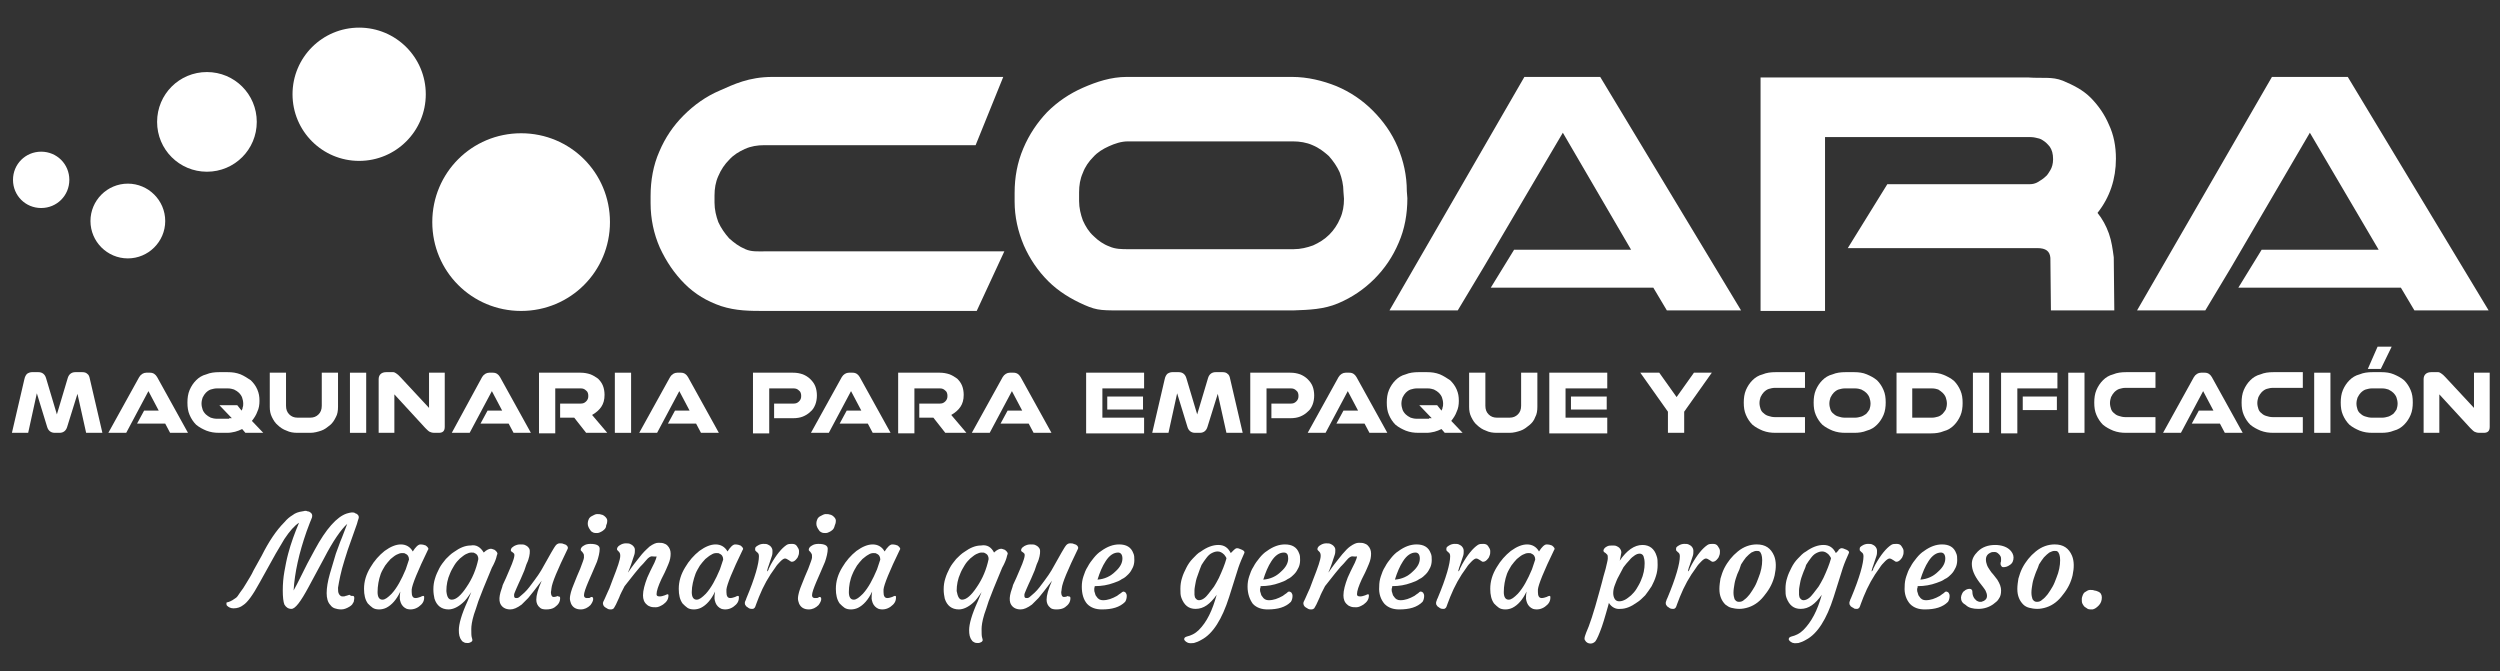 <?xml version="1.0" encoding="utf-8"?>
<!-- Generator: Adobe Illustrator 25.3.0, SVG Export Plug-In . SVG Version: 6.00 Build 0)  -->
<svg version="1.1" id="Capa_1" xmlns="http://www.w3.org/2000/svg" xmlns:xlink="http://www.w3.org/1999/xlink" x="0px" y="0px"
	 viewBox="0 0 461.5 123.9" style="enable-background:new 0 0 461.5 123.9;" xml:space="preserve">
<rect x="0" y="0" width="461.5" height="123.9" fill="#333333" stroke="none"/>
<style type="text/css">
	.st0{fill:#FFFFFF;}
	.st1{fill:none;}
</style>
<path class="st0" d="M79.8,41c0,9.1,7.3,16.4,16.4,16.4c9.1,0,16.4-7.3,16.4-16.4c0-9.1-7.3-16.4-16.4-16.4
	C87.1,24.6,79.8,31.9,79.8,41"/>
<path class="st0" d="M54,17.4c0,6.8,5.5,12.3,12.3,12.3c6.8,0,12.3-5.5,12.3-12.3c0-6.8-5.5-12.3-12.3-12.3
	C59.5,5.1,54,10.6,54,17.4"/>
<path class="st0" d="M29,22.5c0,5.1,4.1,9.2,9.2,9.2c5.1,0,9.2-4.1,9.2-9.2c0-5.1-4.1-9.2-9.2-9.2C33.1,13.3,29,17.4,29,22.5"/>
<path class="st0" d="M16.7,40.8c0,3.8,3.1,6.9,6.9,6.9c3.8,0,6.9-3.1,6.9-6.9c0-3.8-3.1-6.9-6.9-6.9C19.8,33.9,16.7,37,16.7,40.8"/>
<path class="st0" d="M2.4,33.2c0,2.9,2.3,5.2,5.2,5.2c2.9,0,5.2-2.3,5.2-5.2c0-2.9-2.3-5.2-5.2-5.2C4.7,28,2.4,30.3,2.4,33.2"/>
<path class="st0" d="M15.9,79.9l-1.6-7.2l-1.9,6.1c-0.2,0.7-0.7,1.1-1.4,1.1h-0.9c-0.7,0-1.2-0.4-1.4-1.1l-1.9-6.2l-1.6,7.3h-3
	l2.3-9.9c0.1-0.5,0.3-0.8,0.5-1c0.3-0.2,0.6-0.3,0.9-0.3h1.2c0.7,0,1.2,0.4,1.4,1.1l2,6.7l2-6.7c0.2-0.7,0.7-1.1,1.4-1.1h1.3
	c0.4,0,0.7,0.1,0.9,0.3c0.3,0.2,0.4,0.5,0.5,1l2.3,9.9H15.9z"/>
<path class="st0" d="M31.4,79.9l-0.9-1.7h-5.2l1.3-2.4h2.7l-1.9-3.6l-4.1,7.7H20l5.7-10.3c0.3-0.5,0.8-0.8,1.3-0.8h0.7
	c0.6,0,1,0.3,1.3,0.8l5.7,10.3H31.4z"/>
<path class="st0" d="M45.3,79.9l-0.6-0.7c-0.4,0.2-0.9,0.4-1.3,0.5c-0.5,0.1-0.9,0.2-1.4,0.2h-1.5c-0.9,0-1.6-0.1-2.4-0.4
	c-0.7-0.3-1.3-0.6-1.9-1.1c-0.5-0.5-0.9-1.1-1.2-1.8c-0.3-0.7-0.4-1.4-0.4-2.3c0-0.8,0.1-1.6,0.4-2.3c0.3-0.7,0.7-1.3,1.2-1.8
	c0.5-0.5,1.1-0.9,1.9-1.1c0.7-0.3,1.5-0.4,2.4-0.4H42c0.9,0,1.6,0.1,2.4,0.4c0.7,0.3,1.3,0.7,1.9,1.1c0.5,0.5,0.9,1,1.2,1.7
	c0.3,0.7,0.4,1.3,0.4,2.1c0,0.7-0.1,1.4-0.4,2c-0.2,0.6-0.6,1.2-1,1.7l2.1,2.2H45.3z M42.3,77.2c0.2,0,0.4,0,0.5,0l-2.3-2.4h3.3
	l0.8,1c0.1-0.2,0.2-0.4,0.2-0.6c0.1-0.2,0.1-0.5,0.1-0.7c0-0.4-0.1-0.8-0.2-1.1c-0.1-0.3-0.3-0.6-0.6-0.9c-0.2-0.2-0.5-0.4-0.9-0.6
	c-0.3-0.1-0.7-0.2-1.1-0.2h-2.1c-0.4,0-0.7,0.1-1.1,0.2c-0.3,0.1-0.6,0.3-0.9,0.6c-0.2,0.2-0.4,0.5-0.6,0.9
	c-0.1,0.3-0.2,0.7-0.2,1.1c0,0.4,0.1,0.8,0.2,1.1c0.1,0.3,0.3,0.6,0.6,0.9c0.2,0.2,0.5,0.4,0.9,0.6c0.3,0.1,0.7,0.2,1.1,0.2H42.3z"
	/>
<path class="st0" d="M54.9,79.9c-0.7,0-1.4-0.1-2-0.4c-0.6-0.2-1.2-0.6-1.6-1c-0.5-0.4-0.8-0.9-1.1-1.5c-0.3-0.6-0.4-1.2-0.4-1.9
	v-6.3h3v6.1c0,0.7,0.2,1.2,0.6,1.6c0.4,0.4,0.9,0.6,1.5,0.6h2.4c0.6,0,1.1-0.2,1.5-0.6c0.4-0.4,0.6-0.9,0.6-1.6v-6.1h3v6.3
	c0,0.7-0.1,1.4-0.4,1.9c-0.3,0.6-0.6,1.1-1.1,1.5c-0.5,0.4-1,0.8-1.6,1c-0.6,0.2-1.3,0.4-2,0.4H54.9z"/>
<rect x="64.6" y="68.8" class="st0" width="3" height="11.1"/>
<path class="st0" d="M80.2,79.9c-0.4,0-0.7-0.1-0.9-0.2c-0.2-0.1-0.5-0.4-0.8-0.7l-5.7-6.2v7.1h-2.9v-9.9c0-0.8,0.5-1.3,1.4-1.3h0.7
	c0.2,0,0.4,0,0.6,0c0.2,0,0.3,0.1,0.5,0.2c0.1,0.1,0.3,0.2,0.4,0.3c0.1,0.1,0.2,0.2,0.4,0.4l5.3,5.7v-6.5h2.9v10
	c0,0.8-0.4,1.1-1.1,1.1H80.2z"/>
<path class="st0" d="M94.8,79.9l-0.9-1.7h-5.2l1.3-2.4h2.7l-1.9-3.6l-4.1,7.7h-3.3L89,69.6c0.3-0.5,0.8-0.8,1.3-0.8H91
	c0.6,0,1,0.3,1.3,0.8l5.7,10.3H94.8z"/>
<path class="st0" d="M108.2,79.9l-2.2-2.8h-2.6v-2.6h3.8c0.4,0,0.7-0.1,1-0.4c0.3-0.3,0.4-0.6,0.4-1c0-0.4-0.1-0.8-0.4-1
	c-0.3-0.3-0.6-0.4-1-0.4h-4.7v8.3h-3V68.8h7.7c0.6,0,1.2,0.1,1.8,0.3c0.5,0.2,1,0.5,1.4,0.8c0.4,0.4,0.7,0.8,0.9,1.3
	c0.2,0.5,0.3,1.1,0.3,1.7c0,0.9-0.2,1.6-0.6,2.2c-0.4,0.6-1,1.1-1.7,1.5l2.8,3.3H108.2z"/>
<rect x="113.5" y="68.8" class="st0" width="3" height="11.1"/>
<path class="st0" d="M129.4,79.9l-0.9-1.7h-5.2l1.3-2.4h2.7l-1.9-3.6l-4.1,7.7H118l5.7-10.3c0.3-0.5,0.8-0.8,1.3-0.8h0.7
	c0.6,0,1,0.3,1.3,0.8l5.7,10.3H129.4z"/>
<path class="st0" d="M142.9,77.2v-2.7h3.6c0.4,0,0.7-0.1,1-0.4c0.3-0.3,0.4-0.6,0.4-1c0-0.4-0.1-0.8-0.4-1c-0.3-0.3-0.6-0.4-1-0.4
	h-4.5v8.3h-3V68.8h7.4c0.7,0,1.2,0.1,1.8,0.3c0.5,0.2,1,0.5,1.4,0.9c0.4,0.4,0.7,0.8,0.9,1.3c0.2,0.5,0.3,1.1,0.3,1.7
	c0,0.6-0.1,1.2-0.3,1.7c-0.2,0.5-0.5,1-0.9,1.3c-0.4,0.4-0.9,0.7-1.4,0.9c-0.5,0.2-1.1,0.3-1.8,0.3H142.9z"/>
<path class="st0" d="M161.1,79.9l-0.9-1.7H155l1.3-2.4h2.7l-1.9-3.6l-4.1,7.7h-3.3l5.7-10.3c0.3-0.5,0.8-0.8,1.3-0.8h0.7
	c0.6,0,1,0.3,1.3,0.8l5.7,10.3H161.1z"/>
<path class="st0" d="M174.5,79.9l-2.2-2.8h-2.6v-2.6h3.8c0.4,0,0.7-0.1,1-0.4c0.3-0.3,0.4-0.6,0.4-1c0-0.4-0.1-0.8-0.4-1
	c-0.3-0.3-0.6-0.4-1-0.4h-4.7v8.3h-3V68.8h7.7c0.6,0,1.2,0.1,1.8,0.3c0.5,0.2,1,0.5,1.4,0.8c0.4,0.4,0.7,0.8,0.9,1.3
	c0.2,0.5,0.3,1.1,0.3,1.7c0,0.9-0.2,1.6-0.6,2.2c-0.4,0.6-1,1.1-1.7,1.5l2.8,3.3H174.5z"/>
<path class="st0" d="M190.8,79.9l-0.9-1.7h-5.2l1.3-2.4h2.7l-1.9-3.6l-4.1,7.7h-3.3l5.7-10.3c0.3-0.5,0.8-0.8,1.3-0.8h0.7
	c0.6,0,1,0.3,1.3,0.8l5.7,10.3H190.8z"/>
<path class="st0" d="M200.5,79.9V68.8h10.7v2.9h-7.7v5.4h7.7v2.9H200.5z M204.4,73.2h6.6v2.4h-6.6V73.2z"/>
<path class="st0" d="M226.4,79.9l-1.6-7.2l-1.9,6.1c-0.2,0.7-0.7,1.1-1.4,1.1h-0.9c-0.7,0-1.2-0.4-1.4-1.1l-1.9-6.2l-1.6,7.3h-3
	l2.3-9.9c0.1-0.5,0.3-0.8,0.5-1c0.3-0.2,0.6-0.3,0.9-0.3h1.2c0.7,0,1.2,0.4,1.4,1.1l2,6.7l2-6.7c0.2-0.7,0.7-1.1,1.4-1.1h1.3
	c0.4,0,0.7,0.1,0.9,0.3c0.3,0.2,0.4,0.5,0.5,1l2.3,9.9H226.4z"/>
<path class="st0" d="M234.7,77.2v-2.7h3.6c0.4,0,0.7-0.1,1-0.4c0.3-0.3,0.4-0.6,0.4-1c0-0.4-0.1-0.8-0.4-1c-0.3-0.3-0.6-0.4-1-0.4
	h-4.5v8.3h-3V68.8h7.4c0.7,0,1.2,0.1,1.8,0.3c0.5,0.2,1,0.5,1.4,0.9c0.4,0.4,0.7,0.8,0.9,1.3c0.2,0.5,0.3,1.1,0.3,1.7
	c0,0.6-0.1,1.2-0.3,1.7c-0.2,0.5-0.5,1-0.9,1.3c-0.4,0.4-0.9,0.7-1.4,0.9c-0.5,0.2-1.1,0.3-1.8,0.3H234.7z"/>
<path class="st0" d="M252.8,79.9l-0.9-1.7h-5.2l1.3-2.4h2.7l-1.9-3.6l-4.1,7.7h-3.3l5.7-10.3c0.3-0.5,0.8-0.8,1.3-0.8h0.7
	c0.6,0,1,0.3,1.3,0.8l5.7,10.3H252.8z"/>
<path class="st0" d="M266.7,79.9l-0.6-0.7c-0.4,0.2-0.9,0.4-1.3,0.5c-0.5,0.1-0.9,0.2-1.4,0.2h-1.5c-0.9,0-1.6-0.1-2.4-0.4
	c-0.7-0.3-1.3-0.6-1.9-1.1c-0.5-0.5-0.9-1.1-1.2-1.8c-0.3-0.7-0.4-1.4-0.4-2.3c0-0.8,0.1-1.6,0.4-2.3c0.3-0.7,0.7-1.3,1.2-1.8
	c0.5-0.5,1.1-0.9,1.9-1.1c0.7-0.3,1.5-0.4,2.4-0.4h1.5c0.9,0,1.6,0.1,2.4,0.4c0.7,0.3,1.3,0.7,1.9,1.1c0.5,0.5,0.9,1,1.2,1.7
	c0.3,0.7,0.4,1.3,0.4,2.1c0,0.7-0.1,1.4-0.4,2c-0.2,0.6-0.6,1.2-1,1.7l2.1,2.2H266.7z M263.8,77.2c0.2,0,0.4,0,0.5,0l-2.3-2.4h3.3
	l0.8,1c0.1-0.2,0.2-0.4,0.2-0.6c0.1-0.2,0.1-0.5,0.1-0.7c0-0.4-0.1-0.8-0.2-1.1c-0.1-0.3-0.3-0.6-0.6-0.9c-0.2-0.2-0.5-0.4-0.9-0.6
	c-0.3-0.1-0.7-0.2-1.1-0.2h-2.1c-0.4,0-0.7,0.1-1.1,0.2c-0.3,0.1-0.6,0.3-0.9,0.6c-0.2,0.2-0.4,0.5-0.6,0.9
	c-0.1,0.3-0.2,0.7-0.2,1.1c0,0.4,0.1,0.8,0.2,1.1c0.1,0.3,0.3,0.6,0.6,0.9c0.2,0.2,0.5,0.4,0.9,0.6c0.3,0.1,0.7,0.2,1.1,0.2H263.8z"
	/>
<path class="st0" d="M276.3,79.9c-0.7,0-1.4-0.1-2-0.4c-0.6-0.2-1.2-0.6-1.6-1c-0.5-0.4-0.8-0.9-1.1-1.5c-0.3-0.6-0.4-1.2-0.4-1.9
	v-6.3h3v6.1c0,0.7,0.2,1.2,0.6,1.6c0.4,0.4,0.9,0.6,1.5,0.6h2.4c0.6,0,1.1-0.2,1.5-0.6c0.4-0.4,0.6-0.9,0.6-1.6v-6.1h3v6.3
	c0,0.7-0.1,1.4-0.4,1.9c-0.2,0.6-0.6,1.1-1.1,1.5c-0.5,0.4-1,0.8-1.6,1c-0.6,0.2-1.3,0.4-2,0.4H276.3z"/>
<path class="st0" d="M286,79.9V68.8h10.7v2.9H289v5.4h7.7v2.9H286z M290,73.2h6.6v2.4H290V73.2z"/>
<polygon class="st0" points="307.9,79.9 307.9,76 302.8,68.8 306.3,68.8 309.5,73.3 312.7,68.8 316,68.8 310.9,76 310.9,79.9 "/>
<path class="st0" d="M327.8,79.9c-0.9,0-1.6-0.1-2.4-0.4c-0.7-0.3-1.3-0.6-1.9-1.1c-0.5-0.5-0.9-1.1-1.2-1.8
	c-0.3-0.7-0.4-1.4-0.4-2.3c0-0.8,0.1-1.6,0.4-2.3c0.3-0.7,0.7-1.3,1.2-1.8c0.5-0.5,1.1-0.9,1.9-1.1c0.7-0.3,1.5-0.4,2.4-0.4h5.4v2.9
	h-5.6c-0.4,0-0.7,0.1-1.1,0.2c-0.3,0.1-0.6,0.3-0.9,0.6c-0.2,0.2-0.4,0.5-0.6,0.9c-0.1,0.3-0.2,0.7-0.2,1.1c0,0.4,0.1,0.8,0.2,1.1
	c0.1,0.3,0.3,0.6,0.6,0.8c0.2,0.2,0.5,0.4,0.9,0.5c0.3,0.1,0.7,0.2,1.1,0.2h5.6v2.9H327.8z"/>
<path class="st0" d="M340.7,79.9c-0.9,0-1.6-0.1-2.4-0.4c-0.7-0.3-1.3-0.6-1.9-1.1c-0.5-0.5-0.9-1.1-1.2-1.8
	c-0.3-0.7-0.4-1.4-0.4-2.3c0-0.8,0.1-1.6,0.4-2.3c0.3-0.7,0.7-1.3,1.2-1.8c0.5-0.5,1.1-0.9,1.9-1.1c0.7-0.3,1.5-0.4,2.4-0.4h1.6
	c0.8,0,1.6,0.1,2.3,0.4c0.7,0.3,1.3,0.6,1.9,1.1c0.5,0.5,0.9,1.1,1.2,1.8c0.3,0.7,0.4,1.4,0.4,2.3c0,0.8-0.1,1.6-0.4,2.3
	c-0.3,0.7-0.7,1.3-1.2,1.8c-0.5,0.5-1.1,0.9-1.9,1.1c-0.7,0.3-1.5,0.4-2.3,0.4H340.7z M342.5,77.1c0.4,0,0.7-0.1,1.1-0.2
	c0.3-0.1,0.6-0.3,0.9-0.5c0.2-0.2,0.4-0.5,0.6-0.8c0.1-0.3,0.2-0.7,0.2-1.1c0-0.4-0.1-0.8-0.2-1.1c-0.1-0.3-0.3-0.6-0.6-0.9
	c-0.2-0.2-0.5-0.4-0.9-0.6c-0.3-0.1-0.7-0.2-1.1-0.2h-2c-0.4,0-0.7,0.1-1.1,0.2c-0.3,0.1-0.6,0.3-0.9,0.6c-0.2,0.2-0.4,0.5-0.6,0.9
	c-0.1,0.3-0.2,0.7-0.2,1.1c0,0.4,0.1,0.8,0.2,1.1c0.1,0.3,0.3,0.6,0.6,0.8c0.2,0.2,0.5,0.4,0.9,0.5c0.3,0.1,0.7,0.2,1.1,0.2H342.5z"
	/>
<path class="st0" d="M350.1,79.9V68.8h6.4c0.8,0,1.6,0.1,2.3,0.4c0.7,0.3,1.3,0.6,1.9,1.1c0.5,0.5,0.9,1.1,1.2,1.8
	c0.3,0.7,0.4,1.4,0.4,2.3c0,0.8-0.1,1.6-0.4,2.3c-0.3,0.7-0.7,1.3-1.2,1.8c-0.5,0.5-1.1,0.9-1.9,1.1c-0.7,0.3-1.5,0.4-2.3,0.4H350.1
	z M356.7,77.1c0.4,0,0.7-0.1,1.1-0.2c0.3-0.1,0.6-0.3,0.8-0.5c0.2-0.2,0.4-0.5,0.6-0.8c0.1-0.3,0.2-0.7,0.2-1.1
	c0-0.4-0.1-0.8-0.2-1.1c-0.1-0.3-0.3-0.6-0.6-0.9c-0.2-0.2-0.5-0.4-0.8-0.6c-0.3-0.1-0.7-0.2-1.1-0.2H353v5.4H356.7z"/>
<rect x="364.2" y="68.8" class="st0" width="3" height="11.1"/>
<path class="st0" d="M369.4,79.9V68.8h10.4v2.9h-7.4v8.3H369.4z M373.4,73.2h6.3v2.5h-6.3V73.2z"/>
<rect x="381.8" y="68.8" class="st0" width="3" height="11.1"/>
<path class="st0" d="M392.5,79.9c-0.9,0-1.6-0.1-2.4-0.4c-0.7-0.3-1.3-0.6-1.9-1.1c-0.5-0.5-0.9-1.1-1.2-1.8
	c-0.3-0.7-0.4-1.4-0.4-2.3c0-0.8,0.1-1.6,0.4-2.3c0.3-0.7,0.7-1.3,1.2-1.8c0.5-0.5,1.1-0.9,1.9-1.1c0.7-0.3,1.5-0.4,2.4-0.4h5.4v2.9
	h-5.6c-0.4,0-0.7,0.1-1.1,0.2c-0.3,0.1-0.6,0.3-0.9,0.6c-0.2,0.2-0.4,0.5-0.6,0.9c-0.1,0.3-0.2,0.7-0.2,1.1c0,0.4,0.1,0.8,0.2,1.1
	c0.1,0.3,0.3,0.6,0.6,0.8c0.2,0.2,0.5,0.4,0.9,0.5c0.3,0.1,0.7,0.2,1.1,0.2h5.6v2.9H392.5z"/>
<path class="st0" d="M410.7,79.9l-0.9-1.7h-5.2l1.3-2.4h2.7l-1.9-3.6l-4.1,7.7h-3.3l5.7-10.3c0.3-0.5,0.8-0.8,1.3-0.8h0.7
	c0.6,0,1,0.3,1.3,0.8l5.7,10.3H410.7z"/>
<path class="st0" d="M419.7,79.9c-0.9,0-1.6-0.1-2.4-0.4c-0.7-0.3-1.3-0.6-1.9-1.1c-0.5-0.5-0.9-1.1-1.2-1.8
	c-0.3-0.7-0.4-1.4-0.4-2.3c0-0.8,0.1-1.6,0.4-2.3c0.3-0.7,0.7-1.3,1.2-1.8c0.5-0.5,1.1-0.9,1.9-1.1c0.7-0.3,1.5-0.4,2.4-0.4h5.4v2.9
	h-5.6c-0.4,0-0.7,0.1-1.1,0.2c-0.3,0.1-0.6,0.3-0.9,0.6c-0.2,0.2-0.4,0.5-0.6,0.9c-0.1,0.3-0.2,0.7-0.2,1.1c0,0.4,0.1,0.8,0.2,1.1
	c0.1,0.3,0.3,0.6,0.6,0.8c0.2,0.2,0.5,0.4,0.9,0.5c0.3,0.1,0.7,0.2,1.1,0.2h5.6v2.9H419.7z"/>
<rect x="427.2" y="68.8" class="st0" width="3" height="11.1"/>
<path class="st0" d="M438,79.9c-0.9,0-1.6-0.1-2.4-0.4c-0.7-0.3-1.3-0.6-1.9-1.1c-0.5-0.5-0.9-1.1-1.2-1.8c-0.3-0.7-0.4-1.4-0.4-2.3
	c0-0.8,0.1-1.6,0.4-2.3c0.3-0.7,0.7-1.3,1.2-1.8c0.5-0.5,1.1-0.9,1.9-1.1c0.7-0.3,1.5-0.4,2.4-0.4h1.6c0.8,0,1.6,0.1,2.3,0.4
	c0.7,0.3,1.3,0.6,1.9,1.1c0.5,0.5,0.9,1.1,1.2,1.8c0.3,0.7,0.4,1.4,0.4,2.3c0,0.8-0.1,1.6-0.4,2.3c-0.3,0.7-0.7,1.3-1.2,1.8
	c-0.5,0.5-1.1,0.9-1.9,1.1c-0.7,0.3-1.5,0.4-2.3,0.4H438z M439.8,77.1c0.4,0,0.7-0.1,1.1-0.2c0.3-0.1,0.6-0.3,0.9-0.5
	c0.2-0.2,0.4-0.5,0.6-0.8c0.1-0.3,0.2-0.7,0.2-1.1c0-0.4-0.1-0.8-0.2-1.1c-0.1-0.3-0.3-0.6-0.6-0.9c-0.2-0.2-0.5-0.4-0.9-0.6
	c-0.3-0.1-0.7-0.2-1.1-0.2h-2c-0.4,0-0.7,0.1-1.1,0.2c-0.3,0.1-0.6,0.3-0.9,0.6c-0.2,0.2-0.4,0.5-0.6,0.9c-0.1,0.3-0.2,0.7-0.2,1.1
	c0,0.4,0.1,0.8,0.2,1.1c0.1,0.3,0.3,0.6,0.6,0.8c0.2,0.2,0.5,0.4,0.9,0.5c0.3,0.1,0.7,0.2,1.1,0.2H439.8z M437.1,68.1l1.8-4.1h2.6
	l-2,4.1H437.1z"/>
<path class="st0" d="M457.7,79.9c-0.4,0-0.7-0.1-0.9-0.2c-0.2-0.1-0.5-0.4-0.8-0.7l-5.7-6.2v7.1h-2.9v-9.9c0-0.8,0.5-1.3,1.4-1.3
	h0.7c0.2,0,0.4,0,0.6,0c0.2,0,0.3,0.1,0.5,0.2c0.1,0.1,0.3,0.2,0.4,0.3c0.1,0.1,0.2,0.2,0.4,0.4l5.3,5.7v-6.5h2.9v10
	c0,0.8-0.4,1.1-1.1,1.1H457.7z"/>
<path class="st0" d="M137.5,27.5c-1.1,0.5-2.1,1.1-2.9,2c-0.8,0.8-1.5,1.8-2,3c-0.5,1.1-0.7,2.3-0.7,3.6l0,1.3
	c0,1.3,0.3,2.5,0.7,3.6c0.5,1.1,1.2,2.1,2,3c0.9,0.8,1.8,1.5,3,2c1.1,0.5,2.3,0.4,3.6,0.4h44.2l-5.1,11h-39c-2.9,0-5.4,0-8.2-0.9
	c-2.6-0.9-4.8-2.2-6.7-4.1c-1.9-1.9-3.4-4.1-4.6-6.7c-1.1-2.5-1.7-5.3-1.7-8.2l0-1.3c0-2.9,0.5-5.7,1.6-8.2c1.1-2.6,2.6-4.8,4.5-6.7
	c1.9-1.9,4.1-3.5,6.7-4.6c2.5-1.1,5.3-2.5,9.7-2.5h42.6l-5.1,12.6h-39C139.8,26.8,138.6,27,137.5,27.5"/>
<path class="st0" d="M259.8,36.6c0,2.9-0.5,5.7-1.6,8.2c-1.1,2.6-2.6,4.8-4.5,6.7c-1.9,1.9-4.1,3.4-6.7,4.5
	c-2.6,1.1-5.3,1.2-8.2,1.3h-30.5c-4.8,0-5.6,0.1-8.1-1c-2.5-1.1-4.8-2.5-6.7-4.4c-1.9-1.9-3.4-4.1-4.5-6.6c-1.1-2.6-1.7-5.3-1.7-8.1
	l0-1.6c0-2.9,0.5-5.6,1.6-8.2c1.1-2.6,2.6-4.8,4.4-6.7c1.9-1.9,4.1-3.4,6.6-4.5c2.5-1.1,5.2-2,8.1-2h30.5c2.9,0,5.7,0.7,8.2,1.7
	c2.6,1.1,4.8,2.6,6.7,4.5c1.9,1.9,3.5,4.1,4.6,6.7c1.1,2.6,1.7,5.3,1.7,8.2L259.8,36.6z M248,35.4c0-1.3-0.3-2.5-0.7-3.6
	c-0.5-1.1-1.2-2.1-2-3c-0.9-0.8-1.8-1.5-3-2c-1.1-0.5-2.4-0.7-3.6-0.7h-30.5c-1.2,0-2.4,0.4-3.5,0.9c-1.1,0.5-2.1,1.1-2.9,2
	c-0.8,0.8-1.5,1.8-1.9,2.9c-0.5,1.1-0.7,2.3-0.7,3.6l0,1.6c0,1.3,0.3,2.5,0.7,3.6c0.5,1.1,1.1,2.1,2,2.9c0.8,0.8,1.8,1.5,2.9,1.9
	c1.1,0.5,2.3,0.5,3.5,0.5h30.5c1.3,0,2.5-0.3,3.6-0.7c1.1-0.5,2.1-1.1,3-2c0.8-0.8,1.5-1.8,2-3c0.5-1.1,0.7-2.3,0.7-3.6L248,35.4z"
	/>
<polygon class="st0" points="321.4,57.3 295.4,14.2 281.4,14.2 256.5,57.3 269.1,57.3 273.9,49.3 288.5,24.5 301.1,46.1 279.5,46.1 
	275.2,53.1 305.2,53.1 307.7,57.3 "/>
<polygon class="st0" points="459.4,57.3 433.4,14.2 419.4,14.2 394.5,57.3 407.1,57.3 411.9,49.3 426.4,24.5 439.1,46.1 417.5,46.1 
	413.2,53.1 443.2,53.1 445.7,57.3 "/>
<path class="st0" d="M389.3,43.1c-0.5-1.4-1.2-2.7-2.1-3.8c2.3-2.9,3.4-6.3,3.4-10c0-2.3-0.4-4.4-1.3-6.3c-0.8-1.9-2-3.6-3.4-5
	c-1.4-1.4-3.2-2.3-5.1-3.1c-2-0.8-3.8-0.4-6.4-0.6h-49.4v43.1h11.9V52v-6.1V34.1v-3.6v-5.2h37.7c0,0,0.7,0,1.1,0.1
	c0.5,0.1,1,0.2,1.4,0.5c0.5,0.3,0.9,0.7,1.3,1.2c0.4,0.6,0.6,1.3,0.6,2.3c0,0.8-0.2,1.5-0.5,2c-0.3,0.5-0.6,1-0.9,1.2
	c-0.4,0.4-0.9,0.7-1.4,1c-0.5,0.3-1,0.4-1.5,0.4h-26.3l-7.3,11.8h33.7c0.2,0,0.5,0,0.7,0c0.2,0,0.4,0,0.6,0c1.6,0,2.3,0.6,2.4,1.8
	l0.1,9.7h11.7l-0.1-9.8C390,46,389.8,44.5,389.3,43.1"/>
<path class="st0" d="M65.1,110c0.2,0,0.3,0.1,0.3,0.4c0,0.3-0.1,0.5-0.1,0.7c-0.1,0.2-0.2,0.3-0.3,0.5c-0.1,0.1-0.3,0.3-0.5,0.4
	c-0.5,0.3-1,0.5-1.5,0.5c-0.5,0-0.9-0.1-1.2-0.2c-0.3-0.1-0.6-0.3-0.8-0.6c-0.5-0.5-0.7-1.3-0.7-2.2c0-1,0.2-2.2,0.6-3.6
	c0.4-1.4,0.8-2.7,1.1-3.7c0.4-1,0.7-2,1.1-2.9l1-2.6c-1.1,1-2.6,3.1-4.3,6.4l-2.8,5.2c-1.5,2.8-2.5,4.1-3.2,4.1
	c-0.6,0-1-0.3-1.3-0.8c-0.2-0.5-0.3-1.4-0.3-2.6c0-1.2,0.1-2.4,0.3-3.5c0.2-1.1,0.4-2.2,0.7-3.3c0.5-1.9,1.2-3.8,2-5.7
	c-0.8,0.5-1.7,1.5-2.7,3c-0.7,1.2-1.3,2.2-1.6,2.7l-3,5.4c-1.2,2.2-2.2,3.6-3,4.1c-0.5,0.4-1.1,0.6-1.8,0.6c-0.5,0-0.9-0.2-1.2-0.5
	c-0.1-0.1-0.1-0.3-0.1-0.4c0-0.1,0-0.2,0.1-0.2c0.5-0.1,0.8-0.3,1-0.4c0.2-0.1,0.4-0.3,0.6-0.4c0.2-0.1,0.5-0.5,0.8-1
	c0.4-0.5,0.8-1.1,1.2-1.8c0.4-0.7,0.9-1.4,1.3-2.3l1.5-2.7c1.3-2.6,2.7-4.7,4.2-6.2c0.5-0.6,1-1,1.5-1.3c0.5-0.4,1.1-0.6,1.8-0.7
	c0.2,0,0.4-0.1,0.5-0.1c0.2,0,0.3,0,0.5,0.1c0.2,0,0.4,0.1,0.5,0.2c0.3,0.2,0.4,0.5,0.3,0.9c-0.1,0.2-0.2,0.6-0.4,1l-0.6,1.6
	c-1.4,4-2.2,7.6-2.4,10.9c0.4-0.7,0.8-1.5,1.2-2.3l1.3-2.6l1.4-2.6c2.1-3.9,4.1-6.1,5.9-6.7c0.4-0.1,0.7-0.2,0.9-0.2
	c0.3,0,0.5,0,0.6,0.1c0.1,0.1,0.3,0.1,0.4,0.2c0.3,0.2,0.4,0.5,0.3,0.8c-0.1,0.3-0.2,0.6-0.3,1l-1.7,4.8l-0.6,1.9
	c-0.7,2.2-1,3.9-1.2,5.1c0,0.5,0,0.9,0.2,1.2c0.2,0.3,0.4,0.4,0.6,0.4c0.3,0,0.5,0,0.6-0.1c0.2,0,0.3-0.1,0.4-0.1l0.3-0.1
	C64.9,110.1,65,110,65.1,110"/>
<path class="st0" d="M76,109.3c0,0.7,0.2,1.1,0.7,1.1c0.3,0,0.6-0.1,0.9-0.2c0.2-0.1,0.4-0.2,0.5-0.2c0.2,0,0.2,0.1,0.2,0.3
	c0,0.7-0.3,1.2-1,1.7c-0.7,0.5-1.5,0.6-2.2,0.4c-0.5-0.2-0.9-0.6-1.1-1.1c-0.1-0.3-0.2-0.6-0.2-0.8c0-0.4,0-0.8,0.1-1.3
	c-0.7,1.5-1.6,2.5-2.6,3c-0.4,0.2-0.9,0.3-1.3,0.3c-0.5,0-0.9-0.1-1.2-0.3c-0.3-0.2-0.6-0.5-0.9-0.8c-0.5-0.7-0.7-1.6-0.7-2.7
	c0-1.4,0.4-2.7,1.2-4c0.7-1.2,1.6-2.2,2.6-3c1.1-0.8,2.1-1.2,3-1.2c0.9,0,1.7,0.4,2.2,1.3c0.5-0.8,1-1.3,1.4-1.3
	c0.4,0,0.8,0.1,1,0.2c0.4,0.3,0.6,0.6,0.4,0.8c-1.9,3.9-2.9,6.4-3,7.3C76,109,76,109.1,76,109.3 M69.7,109.3c0,0.9,0.3,1.4,0.9,1.4
	c0.5,0,1-0.4,1.7-1.1c1-1.1,1.8-2.6,2.6-4.5c0.2-0.6,0.4-1.2,0.6-1.8c0-0.5-0.2-0.9-0.7-1.1c-0.1-0.1-0.3-0.1-0.6-0.1
	c-0.3,0-0.6,0.1-1,0.3c-0.4,0.2-0.7,0.5-1.1,0.8c-0.3,0.3-0.7,0.8-1,1.2c-0.3,0.5-0.6,1-0.8,1.5C69.9,107,69.7,108.2,69.7,109.3"/>
<path class="st0" d="M89.3,102c0.5-0.5,1-0.7,1.3-0.7c0.2,0,0.4,0.1,0.7,0.2c0.4,0.3,0.6,0.6,0.5,0.8c0,0.1-0.1,0.2-0.1,0.3
	l-0.1,0.4c-0.1,0.3-0.2,0.6-0.3,0.8c-0.1,0.3-0.3,0.6-0.5,1c-1.3,3.1-2.1,5.1-2.5,6.2c-0.3,1-0.6,1.8-0.8,2.4
	c-0.4,1.3-0.5,2.2-0.5,2.7c0,0.8,0,1.3,0.1,1.6c0.1,0.3,0.1,0.4,0.1,0.5c0,0.1-0.1,0.2-0.2,0.3c-0.2,0.1-0.4,0.2-0.6,0.2
	c-0.3,0-0.5,0-0.7-0.1c-0.2-0.1-0.4-0.2-0.5-0.4c-0.4-0.5-0.5-1.1-0.5-1.9c0-1.1,0.5-2.9,1.6-5.3l0.7-1.7c-0.6,0.9-1.1,1.6-1.6,2
	c-0.9,0.8-1.8,1.2-2.6,1.2c-1.3,0-2.2-0.7-2.6-2c-0.1-0.5-0.2-1-0.2-1.7c0-0.7,0.1-1.4,0.3-2c0.2-0.7,0.5-1.3,0.8-1.9
	c0.3-0.6,0.8-1.2,1.2-1.7c0.5-0.5,1-1,1.5-1.3c1.1-0.8,2.1-1.2,3.1-1.2C87.9,100.5,88.7,101,89.3,102 M83.4,110.7
	c0.8,0,1.7-0.8,2.7-2.3c1.1-1.6,1.8-3.3,2.2-5.2c0-0.5-0.2-0.9-0.7-1.1c-0.1-0.1-0.3-0.1-0.6-0.1c-0.3,0-0.6,0.1-1,0.3
	c-0.4,0.2-0.7,0.5-1.1,0.8c-0.3,0.3-0.7,0.7-1,1.2c-0.3,0.5-0.6,1-0.8,1.5c-0.5,1.1-0.7,2.2-0.7,3.3
	C82.5,110.2,82.8,110.7,83.4,110.7 M89.2,102.1C89.1,102.1,89.1,102.1,89.2,102.1L89.2,102.1z"/>
<path class="st0" d="M103.1,110.1c0.2,0,0.3,0.1,0.3,0.3c0,0.7-0.3,1.2-1,1.7c-0.4,0.3-1,0.4-1.6,0.4c-0.5,0-0.9-0.1-1.1-0.3
	c-0.5-0.4-0.7-0.9-0.7-1.5c0-0.8,0.3-1.9,1-3.5c-1.2,1.6-2,2.6-2.5,3.2c-0.5,0.5-0.9,0.9-1.2,1.2c-0.8,0.6-1.5,0.9-2.1,0.9
	c-0.9,0-1.6-0.4-1.9-1.2c-0.1-0.3-0.1-0.5-0.1-0.9c0-0.3,0.1-0.7,0.2-1.1c0.1-0.4,0.3-0.8,0.4-1.3c0.2-0.4,0.4-0.9,0.6-1.3l0.6-1.4
	c0.8-1.8,1.1-2.8,0.9-3.1c-0.1-0.1-0.3-0.3-0.5-0.4c-0.1-0.1-0.1-0.1-0.1-0.3c0-0.1,0.1-0.3,0.2-0.4c0.1-0.1,0.3-0.2,0.4-0.3
	c0.4-0.2,0.7-0.3,1.1-0.3c0.4,0,0.7,0,0.9,0.1c0.2,0.1,0.4,0.2,0.5,0.3c0.3,0.3,0.4,0.5,0.4,0.8c0,0.3,0,0.6-0.1,1
	c-0.1,0.4-0.2,0.8-0.4,1.2c-0.2,0.4-0.3,0.9-0.5,1.4c-0.5,1.2-0.9,2.1-1.1,2.5l-0.4,0.9c-0.2,0.5-0.4,0.9-0.4,1.1
	c0,0.2,0,0.4,0.1,0.5c0.1,0.1,0.2,0.1,0.4,0.1c0.2,0,0.4-0.1,0.6-0.3c0.2-0.2,0.5-0.4,0.8-0.7c0.3-0.3,0.6-0.6,0.9-1
	c0.3-0.4,0.6-0.8,0.9-1.2c0.6-0.8,1-1.4,1.3-1.9c1.6-2.9,2.5-4.4,2.6-4.5c0.2-0.3,0.5-0.5,0.8-0.5c0.3,0,0.5,0,0.7,0.1
	c0.2,0.1,0.4,0.1,0.5,0.2c0.3,0.2,0.4,0.5,0.3,0.7c-1.9,3.9-2.9,6.3-3,7.3c0,0.3-0.1,0.6-0.1,0.7c0,0.6,0.2,0.9,0.5,0.9
	c0.3,0,0.6-0.1,0.8-0.2C102.9,110.1,103,110.1,103.1,110.1"/>
<path class="st0" d="M109.2,110.2c0.2,0,0.3,0.1,0.3,0.4c0,0.3-0.2,0.7-0.5,1.1c-0.5,0.5-1.1,0.8-1.8,0.8c-0.9,0-1.5-0.4-1.8-1.1
	c-0.1-0.3-0.2-0.6-0.2-0.9c0-0.4,0.1-0.8,0.2-1.2c0.1-0.4,0.3-0.9,0.5-1.4c0.2-0.5,0.4-1,0.6-1.5l0.6-1.4c0.4-1.1,0.7-1.8,0.7-2.1
	c0-0.3,0-0.6-0.1-0.7c-0.1-0.1-0.1-0.2-0.2-0.3l-0.2-0.2c-0.1-0.1-0.1-0.1-0.1-0.3c0-0.1,0.1-0.3,0.2-0.4c0.1-0.1,0.2-0.2,0.4-0.3
	c0.3-0.2,0.7-0.3,1.2-0.3c1.1,0,1.7,0.3,1.7,0.9c0,0.7-0.2,1.5-0.5,2.4c-0.4,0.9-0.7,1.6-0.9,2.1l-0.7,1.6c-0.5,1.2-0.8,2-0.8,2.5
	c0,0.3,0.2,0.5,0.5,0.5c0.3,0,0.6,0,0.7-0.1C109,110.2,109.1,110.2,109.2,110.2 M111.5,97.8c-0.2,0.2-0.4,0.3-0.6,0.4
	c-0.2,0.1-0.4,0.2-0.7,0.2c-0.2,0-0.5,0-0.7-0.1c-0.2-0.1-0.4-0.2-0.5-0.4c-0.3-0.4-0.5-0.8-0.5-1.2c0-0.4,0.1-0.7,0.2-0.9
	c0.1-0.2,0.3-0.4,0.5-0.5c0.4-0.2,0.7-0.4,1-0.4c0.3,0,0.6,0,0.8,0.1c0.2,0,0.3,0.1,0.5,0.2c0.4,0.3,0.6,0.6,0.6,0.9
	c0,0.4-0.1,0.7-0.2,0.9C111.9,97.4,111.7,97.6,111.5,97.8"/>
<path class="st0" d="M120.3,102.7c-0.2,0-0.6,0.2-1,0.7c-0.4,0.5-0.8,0.9-1.1,1.2l-1,1.2l-1.9,2.4c-0.4,0.8-0.8,1.5-1,2.1l-0.6,1.3
	c-0.2,0.3-0.3,0.6-0.4,0.7c-0.1,0.1-0.3,0.2-0.5,0.2c-0.2,0-0.4,0-0.6-0.1c-0.2-0.1-0.3-0.2-0.5-0.3c-0.3-0.2-0.4-0.5-0.4-0.8
	c0-0.1,0.1-0.3,0.3-0.7l0.4-0.9c0.1-0.3,0.3-0.6,0.5-1.1l0.6-1.6c0.9-2.3,1.4-3.7,1.4-4.4c0-0.4-0.1-0.6-0.3-0.8l-0.2-0.2
	c-0.1-0.1-0.1-0.1-0.1-0.3c0-0.1,0.1-0.3,0.2-0.4c0.1-0.1,0.2-0.2,0.4-0.3c0.3-0.2,0.7-0.3,1-0.3c0.3,0,0.6,0,0.8,0.1
	c0.2,0.1,0.4,0.2,0.5,0.3c0.3,0.3,0.4,0.5,0.4,0.8c0,0.3,0,0.6-0.1,0.9c-0.1,0.3-0.2,0.6-0.3,0.9c-0.1,0.3-0.2,0.6-0.3,0.9
	c-0.1,0.3-0.2,0.5-0.3,0.8l-0.2,0.5c-0.1,0.1-0.1,0.2,0,0.1c0.8-1.2,1.4-1.9,1.7-2.3l0.8-1c0.6-0.7,1.1-1.1,1.4-1.4
	c0.7-0.5,1.2-0.7,1.6-0.7c0.4,0,0.7,0,1,0.1c0.3,0.1,0.5,0.2,0.7,0.4c0.4,0.4,0.6,0.9,0.6,1.5c0,0.6-0.1,1.2-0.4,1.9
	c-0.3,0.7-0.5,1.2-0.7,1.6c-0.2,0.4-0.4,0.8-0.6,1.2c-0.6,1.3-0.9,2.2-0.9,2.8c0,0.3,0.2,0.4,0.6,0.4c0.3,0,0.6-0.1,0.9-0.2
	c0.3-0.1,0.4-0.2,0.5-0.2c0.2,0,0.2,0.1,0.2,0.2c0,0.7-0.3,1.2-1,1.7c-0.5,0.3-0.9,0.5-1.3,0.5c-0.4,0-0.7,0-1-0.1
	c-0.3-0.1-0.5-0.2-0.7-0.4c-0.5-0.4-0.7-1-0.7-1.7c0-0.9,0.3-2,0.8-3.3c0.4-0.9,0.7-1.5,0.9-1.9l0.4-0.8c0.2-0.5,0.4-0.9,0.4-1.2
	C121,102.8,120.8,102.7,120.3,102.7"/>
<path class="st0" d="M134.1,109.3c0,0.7,0.2,1.1,0.7,1.1c0.3,0,0.6-0.1,0.9-0.2c0.2-0.1,0.4-0.2,0.5-0.2c0.2,0,0.2,0.1,0.2,0.3
	c0,0.7-0.3,1.2-1,1.7c-0.7,0.5-1.5,0.6-2.2,0.4c-0.5-0.2-0.9-0.6-1.1-1.1c-0.1-0.3-0.2-0.6-0.2-0.8c0-0.4,0-0.8,0.1-1.3
	c-0.7,1.5-1.6,2.5-2.6,3c-0.4,0.2-0.9,0.3-1.3,0.3c-0.5,0-0.9-0.1-1.2-0.3c-0.3-0.2-0.6-0.5-0.9-0.8c-0.5-0.7-0.7-1.6-0.7-2.7
	c0-1.4,0.4-2.7,1.2-4c0.7-1.2,1.6-2.2,2.6-3c1.1-0.8,2.1-1.2,3-1.2c0.9,0,1.7,0.4,2.2,1.3c0.5-0.8,1-1.3,1.4-1.3
	c0.4,0,0.8,0.1,1,0.2c0.4,0.3,0.6,0.6,0.4,0.8c-1.9,3.9-2.9,6.4-3,7.3C134.1,109,134.1,109.1,134.1,109.3 M127.7,109.3
	c0,0.9,0.3,1.4,0.9,1.4c0.5,0,1-0.4,1.7-1.1c1-1.1,1.8-2.6,2.6-4.5c0.2-0.6,0.4-1.2,0.6-1.8c0-0.5-0.2-0.9-0.7-1.1
	c-0.1-0.1-0.3-0.1-0.6-0.1c-0.3,0-0.6,0.1-0.9,0.3c-0.4,0.2-0.7,0.5-1.1,0.8c-0.3,0.3-0.7,0.8-1,1.2c-0.3,0.5-0.6,1-0.8,1.5
	C128,107,127.7,108.2,127.7,109.3"/>
<path class="st0" d="M138,112.1c-0.2-0.1-0.3-0.2-0.4-0.4c-0.1-0.1-0.1-0.3-0.1-0.4c0-0.1,0-0.2,0.1-0.4c0.1-0.1,0.1-0.3,0.2-0.5
	c1.6-3.8,2.3-6.4,2.3-7.7c0-0.4-0.1-0.6-0.4-0.8l-0.2-0.2c-0.1-0.1-0.1-0.1-0.1-0.3c0-0.1,0-0.3,0.1-0.4c0.1-0.1,0.2-0.2,0.4-0.3
	c0.3-0.2,0.7-0.3,1-0.3c0.3,0,0.6,0,0.8,0.1c0.2,0.1,0.4,0.2,0.5,0.3c0.3,0.3,0.4,0.6,0.4,0.9c0,0.3,0,0.6-0.1,0.9
	c-0.1,0.3-0.2,0.6-0.3,0.9c-0.1,0.3-0.2,0.6-0.3,0.9c-0.1,0.3-0.2,0.5-0.2,0.6c-0.1,0.3-0.1,0.4-0.1,0.5c0.2-0.2,0.3-0.3,0.3-0.5
	l0.4-0.8c1-1.8,2-3,2.9-3.6c0.3-0.2,0.6-0.2,1-0.2c0.4,0,0.7,0.1,0.9,0.4c0.2,0.3,0.4,0.6,0.4,0.9c0,0.3,0,0.6-0.1,0.8
	c-0.1,0.2-0.1,0.4-0.3,0.6c-0.3,0.4-0.6,0.6-0.9,0.6c-0.1,0-0.2,0-0.3-0.1l-0.3-0.2c-0.3-0.2-0.5-0.3-0.7-0.3
	c-0.2,0-0.5,0.2-0.8,0.5c-0.3,0.3-0.7,0.7-1,1.2c-1.2,1.6-2.2,3.4-3,5.4l-0.5,1.3c-0.1,0.3-0.2,0.6-0.3,0.7
	c-0.1,0.1-0.2,0.2-0.4,0.2c-0.2,0-0.4,0-0.6-0.1C138.3,112.3,138.1,112.2,138,112.1"/>
<path class="st0" d="M151.3,110.2c0.2,0,0.3,0.1,0.3,0.4c0,0.3-0.2,0.7-0.5,1.1c-0.5,0.5-1.1,0.8-1.8,0.8c-0.9,0-1.5-0.4-1.8-1.1
	c-0.1-0.3-0.2-0.6-0.2-0.9c0-0.4,0.1-0.8,0.2-1.2c0.1-0.4,0.3-0.9,0.5-1.4c0.2-0.5,0.4-1,0.6-1.5l0.6-1.4c0.4-1.1,0.7-1.8,0.7-2.1
	c0-0.3,0-0.6-0.1-0.7c-0.1-0.1-0.1-0.2-0.2-0.3l-0.2-0.2c-0.1-0.1-0.1-0.1-0.1-0.3c0-0.1,0.1-0.3,0.2-0.4c0.1-0.1,0.2-0.2,0.4-0.3
	c0.3-0.2,0.7-0.3,1.2-0.3c1.1,0,1.7,0.3,1.7,0.9c0,0.7-0.2,1.5-0.5,2.4c-0.4,0.9-0.7,1.6-0.9,2.1l-0.7,1.6c-0.5,1.2-0.8,2-0.8,2.5
	c0,0.3,0.2,0.5,0.5,0.5c0.3,0,0.6,0,0.7-0.1C151.1,110.2,151.3,110.2,151.3,110.2 M153.7,97.8c-0.2,0.2-0.4,0.3-0.6,0.4
	c-0.2,0.1-0.4,0.2-0.7,0.2c-0.2,0-0.5,0-0.7-0.1c-0.2-0.1-0.4-0.2-0.5-0.4c-0.3-0.4-0.5-0.8-0.5-1.2c0-0.4,0.1-0.7,0.2-0.9
	c0.1-0.2,0.3-0.4,0.5-0.5c0.4-0.2,0.7-0.4,1-0.4c0.3,0,0.6,0,0.8,0.1c0.2,0,0.3,0.1,0.5,0.2c0.4,0.3,0.6,0.6,0.6,0.9
	c0,0.4-0.1,0.7-0.2,0.9C154,97.4,153.9,97.6,153.7,97.8"/>
<path class="st0" d="M163.1,109.3c0,0.7,0.2,1.1,0.7,1.1c0.3,0,0.6-0.1,0.9-0.2c0.2-0.1,0.4-0.2,0.5-0.2c0.2,0,0.2,0.1,0.2,0.3
	c0,0.7-0.3,1.2-1,1.7c-0.7,0.5-1.5,0.6-2.2,0.4c-0.5-0.2-0.9-0.6-1.1-1.1c-0.1-0.3-0.2-0.6-0.2-0.8c0-0.4,0-0.8,0.1-1.3
	c-0.7,1.5-1.6,2.5-2.6,3c-0.4,0.2-0.9,0.3-1.3,0.3c-0.5,0-0.9-0.1-1.2-0.3c-0.3-0.2-0.6-0.5-0.9-0.8c-0.5-0.7-0.7-1.6-0.7-2.7
	c0-1.4,0.4-2.7,1.2-4c0.7-1.2,1.6-2.2,2.6-3c1.1-0.8,2.1-1.2,3-1.2c0.9,0,1.7,0.4,2.2,1.3c0.5-0.8,1-1.3,1.4-1.3
	c0.4,0,0.8,0.1,1,0.2c0.4,0.3,0.6,0.6,0.4,0.8c-1.9,3.9-2.9,6.4-3,7.3C163.1,109,163.1,109.1,163.1,109.3 M156.7,109.3
	c0,0.9,0.3,1.4,0.9,1.4c0.5,0,1-0.4,1.7-1.1c1-1.1,1.8-2.6,2.6-4.5c0.2-0.6,0.4-1.2,0.6-1.8c0-0.5-0.2-0.9-0.7-1.1
	c-0.1-0.1-0.3-0.1-0.6-0.1c-0.3,0-0.6,0.1-0.9,0.3c-0.4,0.2-0.7,0.5-1.1,0.8c-0.3,0.3-0.7,0.8-1,1.2c-0.3,0.5-0.6,1-0.8,1.5
	C156.9,107,156.7,108.2,156.7,109.3"/>
<path class="st0" d="M183.5,102c0.5-0.5,1-0.7,1.3-0.7c0.2,0,0.4,0.1,0.7,0.2c0.4,0.3,0.6,0.6,0.5,0.8c0,0.1-0.1,0.2-0.1,0.3
	l-0.1,0.4c-0.1,0.3-0.2,0.6-0.3,0.8c-0.1,0.3-0.3,0.6-0.5,1c-1.3,3.1-2.1,5.1-2.5,6.2c-0.3,1-0.6,1.8-0.8,2.4
	c-0.4,1.3-0.5,2.2-0.5,2.7c0,0.8,0,1.3,0.1,1.6c0.1,0.3,0.1,0.4,0.1,0.5c0,0.1-0.1,0.2-0.2,0.3c-0.2,0.1-0.4,0.2-0.6,0.2
	c-0.3,0-0.5,0-0.7-0.1c-0.2-0.1-0.4-0.2-0.5-0.4c-0.4-0.5-0.5-1.1-0.5-1.9c0-1.1,0.5-2.9,1.6-5.3l0.7-1.7c-0.6,0.9-1.1,1.6-1.6,2
	c-0.9,0.8-1.8,1.2-2.6,1.2c-1.3,0-2.2-0.7-2.6-2c-0.1-0.5-0.2-1-0.2-1.7c0-0.7,0.1-1.4,0.3-2c0.2-0.7,0.5-1.3,0.8-1.9
	c0.3-0.6,0.8-1.2,1.2-1.7c0.5-0.5,1-1,1.5-1.3c1.1-0.8,2.1-1.2,3.1-1.2C182.2,100.5,183,101,183.5,102 M177.6,110.7
	c0.8,0,1.7-0.8,2.7-2.3c1.1-1.6,1.8-3.3,2.2-5.2c0-0.5-0.2-0.9-0.7-1.1c-0.1-0.1-0.3-0.1-0.6-0.1c-0.3,0-0.6,0.1-1,0.3
	c-0.4,0.2-0.7,0.5-1.1,0.8c-0.3,0.3-0.7,0.7-1,1.2c-0.3,0.5-0.6,1-0.8,1.5c-0.5,1.1-0.7,2.2-0.7,3.3
	C176.8,110.2,177.1,110.7,177.6,110.7 M183.4,102.1C183.4,102.1,183.4,102.1,183.4,102.1L183.4,102.1z"/>
<path class="st0" d="M197.3,110.1c0.2,0,0.3,0.1,0.3,0.3c0,0.7-0.3,1.2-1,1.7c-0.4,0.3-1,0.4-1.6,0.4c-0.5,0-0.9-0.1-1.1-0.3
	c-0.5-0.4-0.7-0.9-0.7-1.5c0-0.8,0.3-1.9,1-3.5c-1.2,1.6-2,2.6-2.5,3.2c-0.5,0.5-0.9,0.9-1.2,1.2c-0.8,0.6-1.5,0.9-2.1,0.9
	c-0.9,0-1.6-0.4-1.9-1.2c-0.1-0.3-0.1-0.5-0.1-0.9c0-0.3,0.1-0.7,0.2-1.1c0.1-0.4,0.3-0.8,0.4-1.3c0.2-0.4,0.4-0.9,0.6-1.3l0.6-1.4
	c0.8-1.8,1.1-2.8,0.9-3.1c-0.1-0.1-0.3-0.3-0.5-0.4c-0.1-0.1-0.1-0.1-0.1-0.3c0-0.1,0.1-0.3,0.2-0.4c0.1-0.1,0.3-0.2,0.4-0.3
	c0.4-0.2,0.7-0.3,1.1-0.3c0.4,0,0.7,0,0.9,0.1c0.2,0.1,0.4,0.2,0.5,0.3c0.3,0.3,0.4,0.5,0.4,0.8c0,0.3,0,0.6-0.1,1
	c-0.1,0.4-0.2,0.8-0.4,1.2c-0.2,0.4-0.3,0.9-0.5,1.4c-0.5,1.2-0.9,2.1-1.1,2.5l-0.4,0.9c-0.2,0.5-0.4,0.9-0.4,1.1
	c0,0.2,0,0.4,0.1,0.5c0.1,0.1,0.2,0.1,0.4,0.1c0.2,0,0.4-0.1,0.6-0.3c0.2-0.2,0.5-0.4,0.8-0.7c0.3-0.3,0.6-0.6,0.9-1
	c0.3-0.4,0.6-0.8,0.9-1.2c0.6-0.8,1-1.4,1.3-1.9c1.6-2.9,2.5-4.4,2.6-4.5c0.2-0.3,0.5-0.5,0.8-0.5c0.3,0,0.5,0,0.7,0.1
	c0.2,0.1,0.4,0.1,0.5,0.2c0.3,0.2,0.4,0.5,0.3,0.7c-1.9,3.9-2.9,6.3-3,7.3c0,0.3-0.1,0.6-0.1,0.7c0,0.6,0.2,0.9,0.5,0.9
	c0.3,0,0.6-0.1,0.8-0.2C197.1,110.1,197.2,110.1,197.3,110.1"/>
<path class="st0" d="M199.7,108.3c0-0.7,0.1-1.3,0.3-1.9c0.2-0.6,0.4-1.2,0.8-1.8c0.3-0.6,0.7-1.1,1.1-1.6c0.4-0.5,0.9-1,1.4-1.3
	c1.1-0.8,2.2-1.2,3.3-1.2c1.3,0,2.2,0.5,2.6,1.6c0.2,0.4,0.2,0.8,0.2,1.3c0,0.5-0.1,1-0.3,1.4c-0.2,0.4-0.4,0.8-0.8,1.2
	c-0.3,0.3-0.7,0.7-1.2,0.9c-0.4,0.3-0.9,0.5-1.5,0.7c-1.1,0.4-2.2,0.6-3.5,0.6c0,0.1-0.1,0.3-0.1,0.5c0,0.2,0,0.5,0.1,0.7
	c0.1,0.3,0.1,0.5,0.3,0.7c0.3,0.5,0.7,0.7,1.2,0.7c0.9,0,1.7-0.3,2.6-0.8c0.3-0.2,0.5-0.4,0.7-0.5c0.2-0.2,0.4-0.3,0.5-0.3
	c0.1,0,0.3,0.1,0.4,0.2c0.1,0.2,0.2,0.3,0.2,0.6c0,0.4-0.1,0.8-0.3,1.1c-1,1-2.4,1.4-4.3,1.4c-1.1,0-2-0.3-2.7-1
	C200,110.7,199.7,109.6,199.7,108.3 M206.4,102c-0.8,0-1.6,0.5-2.3,1.6c-0.6,0.9-1.1,2.1-1.5,3.4c1.3-0.1,2.4-0.6,3.3-1.5
	c0.9-0.8,1.3-1.6,1.3-2.4C207.2,102.4,206.9,102,206.4,102"/>
<path class="st0" d="M224.6,109.8c-1.2,1.7-2.4,2.6-3.9,2.6c-1.3,0-2.1-0.7-2.6-2c-0.2-0.5-0.2-1-0.2-1.7c0-0.7,0.1-1.4,0.3-2
	c0.2-0.7,0.5-1.3,0.8-1.9c0.3-0.6,0.7-1.2,1.2-1.7c0.5-0.5,0.9-1,1.5-1.3c1.1-0.8,2.2-1.2,3.2-1.2c1.1,0,1.8,0.5,2.3,1.5
	c0.1-0.1,0.2-0.2,0.3-0.3c0.1-0.1,0.2-0.2,0.3-0.3c0.2-0.2,0.4-0.3,0.5-0.3c0.1,0,0.3,0,0.5,0.1c0.2,0.1,0.3,0.1,0.5,0.2
	c0.4,0.2,0.5,0.4,0.4,0.6c-0.4,0.9-0.8,1.8-1.1,2.7l-1.7,5.4c-1.3,4.1-3,6.8-5.1,7.9c-0.5,0.3-1,0.5-1.4,0.6c-0.4,0-0.7,0.1-0.9,0
	c-0.2,0-0.3-0.1-0.5-0.2c-0.3-0.2-0.4-0.4-0.4-0.5c0-0.3,0.2-0.4,0.5-0.5c0.4-0.1,0.7-0.2,1.1-0.4c0.4-0.2,0.8-0.5,1.1-0.8
	C222.8,114.8,223.8,112.7,224.6,109.8 M221.2,105.9c-0.2,0.5-0.4,1.1-0.5,1.7c-0.1,0.6-0.2,1-0.2,1.4c0,0.4,0,0.6,0,0.8
	c0,0.2,0.1,0.4,0.1,0.5c0.2,0.3,0.4,0.5,0.7,0.5c0.3,0,0.6-0.1,0.9-0.3c0.3-0.2,0.6-0.5,0.9-0.9c0.3-0.4,0.6-0.8,1-1.3
	c0.3-0.5,0.6-1,0.9-1.6c0.6-1.3,1.1-2.5,1.4-3.6c0-0.2-0.2-0.4-0.4-0.7c-0.4-0.4-0.8-0.6-1.2-0.6c-0.4,0-0.7,0.1-1.1,0.3
	c-0.4,0.2-0.7,0.5-1,0.9c-0.3,0.4-0.6,0.8-0.9,1.3C221.6,104.8,221.4,105.3,221.2,105.9"/>
<path class="st0" d="M230.3,108.3c0-0.7,0.1-1.3,0.3-1.9c0.2-0.6,0.4-1.2,0.8-1.8c0.3-0.6,0.7-1.1,1.1-1.6c0.4-0.5,0.9-1,1.4-1.3
	c1.1-0.8,2.2-1.2,3.3-1.2c1.3,0,2.2,0.5,2.6,1.6c0.2,0.4,0.2,0.8,0.2,1.3c0,0.5-0.1,1-0.3,1.4c-0.2,0.4-0.4,0.8-0.8,1.2
	c-0.3,0.3-0.7,0.7-1.2,0.9c-0.4,0.3-0.9,0.5-1.5,0.7c-1.1,0.4-2.2,0.6-3.5,0.6c0,0.1,0,0.3-0.1,0.5c0,0.2,0,0.5,0.1,0.7
	c0.1,0.3,0.1,0.5,0.3,0.7c0.3,0.5,0.7,0.7,1.2,0.7c0.9,0,1.7-0.3,2.6-0.8c0.3-0.2,0.5-0.4,0.7-0.5c0.2-0.2,0.3-0.3,0.5-0.3
	c0.1,0,0.3,0.1,0.4,0.2c0.1,0.2,0.2,0.3,0.2,0.6c0,0.4-0.1,0.8-0.3,1.1c-1,1-2.4,1.4-4.3,1.4c-1.1,0-2-0.3-2.7-1
	C230.7,110.7,230.3,109.6,230.3,108.3 M237,102c-0.8,0-1.6,0.5-2.3,1.6c-0.6,0.9-1.1,2.1-1.5,3.4c1.3-0.1,2.4-0.6,3.3-1.5
	c0.9-0.8,1.3-1.6,1.3-2.4C237.8,102.4,237.6,102,237,102"/>
<path class="st0" d="M249.6,102.7c-0.2,0-0.6,0.2-1,0.7c-0.4,0.5-0.8,0.9-1.1,1.2l-1,1.2l-1.9,2.4c-0.4,0.8-0.8,1.5-1,2.1l-0.6,1.3
	c-0.2,0.3-0.3,0.6-0.4,0.7c-0.1,0.1-0.3,0.2-0.5,0.2c-0.2,0-0.4,0-0.6-0.1c-0.2-0.1-0.3-0.2-0.5-0.3c-0.3-0.2-0.4-0.5-0.4-0.8
	c0-0.1,0.1-0.3,0.3-0.7l0.4-0.9c0.1-0.3,0.3-0.6,0.5-1.1l0.6-1.6c0.9-2.3,1.4-3.7,1.4-4.4c0-0.4-0.1-0.6-0.3-0.8l-0.2-0.2
	c-0.1-0.1-0.1-0.1-0.1-0.3c0-0.1,0.1-0.3,0.2-0.4c0.1-0.1,0.2-0.2,0.4-0.3c0.3-0.2,0.7-0.3,1-0.3c0.3,0,0.6,0,0.8,0.1
	c0.2,0.1,0.4,0.2,0.5,0.3c0.3,0.3,0.4,0.5,0.4,0.8c0,0.3,0,0.6-0.1,0.9c-0.1,0.3-0.2,0.6-0.3,0.9c-0.1,0.3-0.2,0.6-0.3,0.9
	c-0.1,0.3-0.2,0.5-0.3,0.8l-0.2,0.5c-0.1,0.1-0.1,0.2,0,0.1c0.8-1.2,1.4-1.9,1.7-2.3l0.8-1c0.6-0.7,1-1.1,1.4-1.4
	c0.7-0.5,1.2-0.7,1.6-0.7c0.4,0,0.7,0,1,0.1c0.3,0.1,0.5,0.2,0.7,0.4c0.4,0.4,0.6,0.9,0.6,1.5c0,0.6-0.1,1.2-0.4,1.9
	c-0.3,0.7-0.5,1.2-0.7,1.6c-0.2,0.4-0.4,0.8-0.6,1.2c-0.6,1.3-0.9,2.2-0.9,2.8c0,0.3,0.2,0.4,0.6,0.4c0.3,0,0.6-0.1,0.9-0.2
	c0.3-0.1,0.4-0.2,0.5-0.2c0.2,0,0.2,0.1,0.2,0.2c0,0.7-0.3,1.2-1,1.7c-0.5,0.3-0.9,0.5-1.3,0.5c-0.4,0-0.7,0-1-0.1
	c-0.3-0.1-0.5-0.2-0.7-0.4c-0.5-0.4-0.7-1-0.7-1.7c0-0.9,0.3-2,0.8-3.3c0.4-0.9,0.7-1.5,0.9-1.9l0.4-0.8c0.2-0.5,0.4-0.9,0.4-1.2
	C250.2,102.8,250,102.7,249.6,102.7"/>
<path class="st0" d="M254.6,108.3c0-0.7,0.1-1.3,0.3-1.9c0.2-0.6,0.4-1.2,0.8-1.8c0.3-0.6,0.7-1.1,1.1-1.6c0.4-0.5,0.9-1,1.4-1.3
	c1.1-0.8,2.2-1.2,3.3-1.2c1.3,0,2.2,0.5,2.6,1.6c0.2,0.4,0.2,0.8,0.2,1.3c0,0.5-0.1,1-0.3,1.4c-0.2,0.4-0.4,0.8-0.8,1.2
	c-0.3,0.3-0.7,0.7-1.2,0.9c-0.4,0.3-0.9,0.5-1.5,0.7c-1.1,0.4-2.2,0.6-3.5,0.6c0,0.1,0,0.3-0.1,0.5c0,0.2,0,0.5,0.1,0.7
	c0.1,0.3,0.1,0.5,0.3,0.7c0.3,0.5,0.7,0.7,1.2,0.7c0.9,0,1.7-0.3,2.6-0.8c0.3-0.2,0.5-0.4,0.7-0.5c0.2-0.2,0.3-0.3,0.5-0.3
	c0.1,0,0.3,0.1,0.4,0.2c0.1,0.2,0.2,0.3,0.2,0.6c0,0.4-0.1,0.8-0.3,1.1c-1,1-2.4,1.4-4.3,1.4c-1.1,0-2-0.3-2.7-1
	C254.9,110.7,254.5,109.6,254.6,108.3 M261.3,102c-0.8,0-1.6,0.5-2.3,1.6c-0.6,0.9-1.1,2.1-1.5,3.4c1.3-0.1,2.4-0.6,3.3-1.5
	c0.9-0.8,1.3-1.6,1.3-2.4C262.1,102.4,261.8,102,261.3,102"/>
<path class="st0" d="M265.6,112.1c-0.2-0.1-0.3-0.2-0.4-0.4c-0.1-0.1-0.1-0.3-0.1-0.4c0-0.1,0-0.2,0.1-0.4c0-0.1,0.1-0.3,0.2-0.5
	c1.6-3.8,2.3-6.4,2.3-7.7c0-0.4-0.1-0.6-0.4-0.8l-0.2-0.2c-0.1-0.1-0.1-0.1-0.1-0.3c0-0.1,0-0.3,0.1-0.4c0.1-0.1,0.2-0.2,0.4-0.3
	c0.3-0.2,0.7-0.3,1-0.3c0.3,0,0.6,0,0.8,0.1c0.2,0.1,0.4,0.2,0.5,0.3c0.3,0.3,0.4,0.6,0.4,0.9c0,0.3,0,0.6-0.1,0.9
	c-0.1,0.3-0.2,0.6-0.3,0.9c-0.1,0.3-0.2,0.6-0.3,0.9c-0.1,0.3-0.2,0.5-0.2,0.6c-0.1,0.3-0.1,0.4-0.1,0.5c0.2-0.2,0.3-0.3,0.3-0.5
	l0.4-0.8c1-1.8,2-3,2.9-3.6c0.3-0.2,0.6-0.2,1-0.2c0.4,0,0.7,0.1,0.9,0.4c0.2,0.3,0.4,0.6,0.4,0.9c0,0.3,0,0.6-0.1,0.8
	c-0.1,0.2-0.1,0.4-0.3,0.6c-0.3,0.4-0.6,0.6-0.9,0.6c-0.1,0-0.2,0-0.3-0.1l-0.3-0.2c-0.3-0.2-0.5-0.3-0.7-0.3
	c-0.2,0-0.5,0.2-0.8,0.5c-0.3,0.3-0.7,0.7-1,1.2c-1.2,1.6-2.2,3.4-3,5.4l-0.5,1.3c-0.1,0.3-0.2,0.6-0.3,0.7
	c-0.1,0.1-0.2,0.2-0.4,0.2c-0.2,0-0.4,0-0.6-0.1C265.9,112.3,265.7,112.2,265.6,112.1"/>
<path class="st0" d="M283.9,109.3c0,0.7,0.2,1.1,0.7,1.1c0.3,0,0.6-0.1,0.9-0.2c0.2-0.1,0.4-0.2,0.5-0.2c0.2,0,0.2,0.1,0.2,0.3
	c0,0.7-0.3,1.2-1,1.7c-0.7,0.5-1.5,0.6-2.2,0.4c-0.5-0.2-0.9-0.6-1.1-1.1c-0.1-0.3-0.2-0.6-0.2-0.8c0-0.4,0-0.8,0.1-1.3
	c-0.7,1.5-1.6,2.5-2.6,3c-0.4,0.2-0.9,0.3-1.3,0.3c-0.5,0-0.9-0.1-1.2-0.3c-0.3-0.2-0.6-0.5-0.9-0.8c-0.5-0.7-0.7-1.6-0.7-2.7
	c0-1.4,0.4-2.7,1.2-4c0.7-1.2,1.6-2.2,2.6-3c1.1-0.8,2.1-1.2,3-1.2c0.9,0,1.7,0.4,2.2,1.3c0.5-0.8,1-1.3,1.4-1.3
	c0.4,0,0.8,0.1,1,0.2c0.4,0.3,0.6,0.6,0.4,0.8c-1.9,3.9-2.9,6.4-3,7.3C283.9,109,283.9,109.1,283.9,109.3 M277.6,109.3
	c0,0.9,0.3,1.4,0.9,1.4c0.5,0,1-0.4,1.7-1.1c1-1.1,1.8-2.6,2.6-4.5c0.2-0.6,0.4-1.2,0.6-1.8c0-0.5-0.2-0.9-0.7-1.1
	c-0.1-0.1-0.3-0.1-0.6-0.1c-0.3,0-0.6,0.1-1,0.3c-0.4,0.2-0.7,0.5-1.1,0.8c-0.3,0.3-0.7,0.8-1,1.2c-0.3,0.5-0.6,1-0.8,1.5
	C277.8,107,277.6,108.2,277.6,109.3"/>
<path class="st0" d="M297,111.3c0,0.1-0.2,0.7-0.5,1.8c-0.3,1.1-0.6,2-0.8,2.6c-0.5,1.4-0.9,2.3-1.2,2.7c-0.3,0.3-0.6,0.4-0.9,0.4
	c-0.4,0-0.8-0.2-1-0.6c-0.1-0.1-0.1-0.3-0.1-0.4c0-0.1,0.1-0.5,0.3-1c0.6-1.3,1.4-3.7,2.4-7.4c0.4-1.5,0.7-2.5,0.8-3l0.4-1.4
	c0.2-0.9,0.4-1.6,0.4-1.9c0-0.3,0-0.6-0.1-0.7c-0.1-0.1-0.2-0.2-0.3-0.3c-0.1-0.1-0.2-0.1-0.3-0.2c-0.1-0.1-0.1-0.2-0.1-0.3
	c0-0.1,0.1-0.3,0.2-0.4c0.1-0.1,0.2-0.2,0.4-0.3c0.3-0.2,0.7-0.2,1-0.2c0.3,0,0.6,0,0.8,0.1c0.2,0.1,0.4,0.2,0.5,0.3
	c0.3,0.3,0.4,0.6,0.4,0.9c-0.1,0.6-0.2,1.1-0.3,1.5c1.3-1.9,2.7-2.9,4.2-2.9c1.3,0,2.2,0.7,2.6,2c0.2,0.5,0.2,1,0.2,1.7
	c0,0.7-0.1,1.4-0.3,2c-0.2,0.7-0.5,1.3-0.8,1.9c-0.4,0.6-0.8,1.2-1.2,1.7c-0.5,0.5-1,1-1.5,1.3c-1.1,0.8-2.1,1.2-3.1,1.2
	C298.3,112.5,297.5,112.1,297,111.3 M298.8,106.4c-0.3,0.5-0.5,1.1-0.7,1.6c-0.2,0.5-0.3,1-0.3,1.5c0,0.4,0.1,0.8,0.3,1.1
	c0.2,0.3,0.5,0.4,0.8,0.4c0.4,0,0.7-0.1,1.1-0.3c0.4-0.2,0.7-0.5,1.1-0.8c0.3-0.3,0.7-0.7,1-1.2c0.3-0.5,0.6-1,0.8-1.5
	c0.5-1.1,0.7-2.2,0.7-3.2c0-0.6-0.1-1-0.2-1.3c-0.1-0.3-0.4-0.5-0.7-0.5c-0.3,0-0.6,0.1-0.9,0.3c-0.3,0.2-0.7,0.5-1,0.9
	c-0.4,0.4-0.7,0.8-1.1,1.3C299.4,105.3,299.1,105.8,298.8,106.4"/>
<path class="st0" d="M308,112.1c-0.2-0.1-0.3-0.2-0.4-0.4c-0.1-0.1-0.1-0.3-0.1-0.4c0-0.1,0-0.2,0.1-0.4c0-0.1,0.1-0.3,0.2-0.5
	c1.6-3.8,2.3-6.4,2.3-7.7c0-0.4-0.1-0.6-0.4-0.8l-0.2-0.2c-0.1-0.1-0.1-0.1-0.1-0.3c0-0.1,0-0.3,0.1-0.4c0.1-0.1,0.2-0.2,0.4-0.3
	c0.3-0.2,0.7-0.3,1-0.3c0.3,0,0.6,0,0.8,0.1c0.2,0.1,0.4,0.2,0.5,0.3c0.3,0.3,0.4,0.6,0.4,0.9c0,0.3,0,0.6-0.1,0.9
	c-0.1,0.3-0.2,0.6-0.3,0.9c-0.1,0.3-0.2,0.6-0.3,0.9c-0.1,0.3-0.2,0.5-0.2,0.6c-0.1,0.3-0.1,0.4-0.1,0.5c0.2-0.2,0.3-0.3,0.3-0.5
	l0.4-0.8c1-1.8,2-3,2.9-3.6c0.3-0.2,0.6-0.2,1-0.2c0.4,0,0.7,0.1,0.9,0.4c0.2,0.3,0.4,0.6,0.4,0.9c0,0.3,0,0.6-0.1,0.8
	c-0.1,0.2-0.1,0.4-0.3,0.6c-0.3,0.4-0.6,0.6-0.9,0.6c-0.1,0-0.2,0-0.3-0.1l-0.3-0.2c-0.3-0.2-0.5-0.3-0.7-0.3
	c-0.2,0-0.5,0.2-0.8,0.5c-0.3,0.3-0.7,0.7-1,1.2c-1.2,1.6-2.2,3.4-3,5.4l-0.5,1.3c-0.1,0.3-0.2,0.6-0.3,0.7
	c-0.1,0.1-0.2,0.2-0.4,0.2c-0.2,0-0.4,0-0.6-0.1C308.3,112.3,308.1,112.2,308,112.1"/>
<path class="st0" d="M318.5,111.6c-0.3-0.3-0.6-0.7-0.8-1.2c-0.2-0.5-0.3-1-0.3-1.7c0-0.6,0.1-1.3,0.2-1.9c0.2-0.7,0.4-1.3,0.7-1.9
	c0.3-0.6,0.7-1.2,1.1-1.7c0.4-0.5,0.9-1,1.4-1.4c1.1-0.9,2.3-1.3,3.5-1.3c1.6,0,2.6,0.7,3.2,2.1c0.4,1,0.4,2.2,0.1,3.6
	c-0.3,1.3-0.9,2.5-1.8,3.6c-0.8,1.1-1.8,1.9-3,2.3c-0.6,0.2-1.2,0.3-1.7,0.3c-0.6,0-1.1-0.1-1.5-0.2
	C319.2,112.1,318.9,111.9,318.5,111.6 M320.7,106c-0.2,0.6-0.4,1.1-0.5,1.7c-0.1,0.6-0.2,1.2-0.2,1.7c0,0.5,0.1,0.9,0.2,1.2
	c0.2,0.3,0.4,0.5,0.8,0.5c0.4,0,0.7-0.1,1-0.4c0.3-0.2,0.7-0.6,1-1c0.3-0.4,0.6-0.9,0.9-1.4c0.3-0.5,0.5-1.1,0.7-1.6
	c0.5-1.2,0.7-2.3,0.7-3.3c0-0.8-0.2-1.4-0.5-1.6c-0.1-0.1-0.3-0.1-0.6-0.1c-0.2,0-0.5,0.1-0.9,0.3c-0.3,0.2-0.6,0.5-1,0.9
	c-0.3,0.4-0.6,0.8-0.9,1.3C321.2,104.9,321,105.4,320.7,106"/>
<path class="st0" d="M336.3,109.8c-1.2,1.7-2.4,2.6-3.9,2.6c-1.3,0-2.1-0.7-2.6-2c-0.2-0.5-0.2-1-0.2-1.7c0-0.7,0.1-1.4,0.3-2
	c0.2-0.7,0.5-1.3,0.8-1.9c0.3-0.6,0.7-1.2,1.2-1.7c0.5-0.5,0.9-1,1.5-1.3c1.1-0.8,2.2-1.2,3.2-1.2c1.1,0,1.8,0.5,2.3,1.5
	c0.1-0.1,0.2-0.2,0.3-0.3c0.1-0.1,0.2-0.2,0.2-0.3c0.2-0.2,0.4-0.3,0.5-0.3c0.1,0,0.3,0,0.5,0.1c0.2,0.1,0.3,0.1,0.5,0.2
	c0.4,0.2,0.5,0.4,0.4,0.6c-0.4,0.9-0.8,1.8-1.1,2.7l-1.7,5.4c-1.3,4.1-3,6.8-5.1,7.9c-0.5,0.3-1,0.5-1.4,0.6c-0.4,0-0.7,0.1-0.9,0
	c-0.2,0-0.3-0.1-0.5-0.2c-0.3-0.2-0.4-0.4-0.4-0.5c0-0.3,0.2-0.4,0.5-0.5c0.4-0.1,0.7-0.2,1.1-0.4c0.4-0.2,0.8-0.5,1.1-0.8
	C334.4,114.8,335.5,112.7,336.3,109.8 M332.8,105.9c-0.2,0.5-0.4,1.1-0.5,1.7c-0.1,0.6-0.2,1-0.2,1.4c0,0.4,0,0.6,0,0.8
	c0,0.2,0.1,0.4,0.1,0.5c0.2,0.3,0.4,0.5,0.7,0.5c0.3,0,0.6-0.1,0.9-0.3c0.3-0.2,0.6-0.5,0.9-0.9c0.3-0.4,0.6-0.8,1-1.3
	c0.3-0.5,0.6-1,0.9-1.6c0.6-1.3,1.1-2.5,1.4-3.6c0-0.2-0.2-0.4-0.4-0.7c-0.4-0.4-0.8-0.6-1.2-0.6c-0.4,0-0.7,0.1-1.1,0.3
	c-0.4,0.2-0.7,0.5-1,0.9c-0.3,0.4-0.6,0.8-0.9,1.3C333.3,104.8,333,105.3,332.8,105.9"/>
<path class="st0" d="M341.9,112.1c-0.2-0.1-0.3-0.2-0.4-0.4c-0.1-0.1-0.1-0.3-0.1-0.4c0-0.1,0-0.2,0.1-0.4c0-0.1,0.1-0.3,0.2-0.5
	c1.6-3.8,2.3-6.4,2.3-7.7c0-0.4-0.1-0.6-0.4-0.8l-0.2-0.2c-0.1-0.1-0.1-0.1-0.1-0.3c0-0.1,0-0.3,0.1-0.4c0.1-0.1,0.2-0.2,0.4-0.3
	c0.3-0.2,0.7-0.3,1-0.3c0.3,0,0.6,0,0.8,0.1c0.2,0.1,0.4,0.2,0.5,0.3c0.3,0.3,0.4,0.6,0.4,0.9c0,0.3,0,0.6-0.1,0.9
	c-0.1,0.3-0.2,0.6-0.3,0.9c-0.1,0.3-0.2,0.6-0.3,0.9c-0.1,0.3-0.2,0.5-0.2,0.6c-0.1,0.3-0.1,0.4-0.1,0.5c0.2-0.2,0.3-0.3,0.3-0.5
	l0.4-0.8c1-1.8,2-3,2.9-3.6c0.3-0.2,0.6-0.2,1-0.2c0.4,0,0.7,0.1,0.9,0.4c0.2,0.3,0.4,0.6,0.4,0.9c0,0.3,0,0.6-0.1,0.8
	c-0.1,0.2-0.1,0.4-0.3,0.6c-0.3,0.4-0.6,0.6-0.9,0.6c-0.1,0-0.2,0-0.3-0.1l-0.3-0.2c-0.3-0.2-0.5-0.3-0.7-0.3
	c-0.2,0-0.5,0.2-0.8,0.5c-0.3,0.3-0.7,0.7-1,1.2c-1.2,1.6-2.2,3.4-3,5.4l-0.5,1.3c-0.1,0.3-0.2,0.6-0.3,0.7
	c-0.1,0.1-0.2,0.2-0.4,0.2c-0.2,0-0.4,0-0.6-0.1C342.3,112.3,342.1,112.2,341.9,112.1"/>
<path class="st0" d="M351.6,108.3c0-0.7,0.1-1.3,0.3-1.9c0.2-0.6,0.4-1.2,0.8-1.8c0.3-0.6,0.7-1.1,1.1-1.6c0.4-0.5,0.9-1,1.4-1.3
	c1.1-0.8,2.2-1.2,3.3-1.2c1.3,0,2.2,0.5,2.6,1.6c0.2,0.4,0.2,0.8,0.2,1.3c0,0.5-0.1,1-0.3,1.4c-0.2,0.4-0.4,0.8-0.8,1.2
	c-0.3,0.3-0.7,0.7-1.2,0.9c-0.4,0.3-0.9,0.5-1.5,0.7c-1.1,0.4-2.2,0.6-3.5,0.6c0,0.1,0,0.3-0.1,0.5c0,0.2,0,0.5,0.1,0.7
	c0.1,0.3,0.1,0.5,0.3,0.7c0.3,0.5,0.7,0.7,1.2,0.7c0.9,0,1.7-0.3,2.6-0.8c0.3-0.2,0.5-0.4,0.7-0.5c0.2-0.2,0.3-0.3,0.5-0.3
	c0.1,0,0.3,0.1,0.4,0.2c0.1,0.2,0.2,0.3,0.2,0.6c0,0.4-0.1,0.8-0.3,1.1c-1,1-2.4,1.4-4.3,1.4c-1.1,0-2-0.3-2.7-1
	C351.9,110.7,351.5,109.6,351.6,108.3 M358.3,102c-0.8,0-1.6,0.5-2.3,1.6c-0.6,0.9-1.1,2.1-1.5,3.4c1.3-0.1,2.4-0.6,3.3-1.5
	c0.9-0.8,1.3-1.6,1.3-2.4C359.1,102.4,358.8,102,358.3,102"/>
<path class="st0" d="M362,110.3c0-0.2,0.1-0.5,0.2-0.7c0.1-0.2,0.2-0.4,0.4-0.5c0.3-0.3,0.7-0.4,1-0.4c0.3,0,0.5,0.2,0.5,0.5
	c0,0.8,0.3,1.3,0.8,1.7c0.2,0.1,0.4,0.2,0.6,0.2c0.2,0,0.4,0,0.5-0.1c0.1,0,0.3-0.1,0.4-0.2c0.3-0.2,0.4-0.5,0.4-0.8
	c0-0.3-0.1-0.6-0.2-0.8c-0.1-0.3-0.3-0.5-0.5-0.8l-0.7-0.9c-0.9-1.2-1.4-2.3-1.4-3.4c0-0.9,0.4-1.6,1.1-2.3c0.8-0.8,1.9-1.2,3.2-1.2
	c1.1,0,2,0.3,2.6,0.8c0.5,0.4,0.8,1,0.8,1.5c0,0.6-0.2,1.1-0.7,1.4c-0.4,0.3-0.8,0.4-1.2,0.4c-0.2,0-0.3-0.1-0.4-0.3
	c-0.1-0.1-0.1-0.3-0.1-0.5c0.1-0.2,0.1-0.4,0.1-0.6c0-0.2,0-0.4-0.1-0.6c-0.1-0.2-0.2-0.3-0.3-0.4c-0.3-0.3-0.5-0.4-0.8-0.4
	c-0.3,0-0.5,0-0.7,0.1c-0.2,0.1-0.4,0.2-0.5,0.3c-0.3,0.3-0.4,0.6-0.4,1c0,0.4,0.1,0.7,0.2,1c0.1,0.3,0.3,0.6,0.5,0.9
	c0.2,0.3,0.4,0.6,0.7,0.9c0.2,0.3,0.5,0.6,0.7,0.9c0.5,0.8,0.7,1.4,0.7,2s-0.1,1.1-0.4,1.5c-0.2,0.4-0.6,0.7-1,1
	c-0.8,0.6-1.8,0.9-2.8,0.9c-1,0-1.8-0.2-2.3-0.7C362.2,111.3,362,110.9,362,110.3"/>
<path class="st0" d="M373.5,111.6c-0.3-0.3-0.6-0.7-0.8-1.2c-0.2-0.5-0.3-1-0.3-1.7c0-0.6,0.1-1.3,0.2-1.9c0.2-0.7,0.4-1.3,0.7-1.9
	c0.3-0.6,0.7-1.2,1.1-1.7c0.4-0.5,0.9-1,1.4-1.4c1.1-0.9,2.3-1.3,3.5-1.3c1.6,0,2.6,0.7,3.2,2.1c0.4,1,0.4,2.2,0.1,3.6
	c-0.3,1.3-0.9,2.5-1.8,3.6c-0.8,1.1-1.8,1.9-3,2.3c-0.6,0.2-1.2,0.3-1.7,0.3c-0.6,0-1.1-0.1-1.5-0.2
	C374.2,112.1,373.8,111.9,373.5,111.6 M375.7,106c-0.2,0.6-0.4,1.1-0.5,1.7c-0.1,0.6-0.2,1.2-0.2,1.7c0,0.5,0.1,0.9,0.2,1.2
	c0.2,0.3,0.4,0.5,0.8,0.5c0.4,0,0.7-0.1,1-0.4c0.3-0.2,0.7-0.6,1-1c0.3-0.4,0.6-0.9,0.9-1.4c0.3-0.5,0.5-1.1,0.7-1.6
	c0.5-1.2,0.7-2.3,0.7-3.3c0-0.8-0.2-1.4-0.5-1.6c-0.1-0.1-0.3-0.1-0.6-0.1c-0.2,0-0.5,0.1-0.9,0.3c-0.3,0.2-0.6,0.5-1,0.9
	c-0.3,0.4-0.6,0.8-0.9,1.3C376.2,104.9,375.9,105.4,375.7,106"/>
<path class="st0" d="M384.8,112c-0.2-0.2-0.3-0.4-0.4-0.6c-0.1-0.2-0.1-0.5-0.1-0.8c0-0.3,0.1-0.5,0.2-0.8c0.1-0.2,0.2-0.4,0.4-0.5
	c0.3-0.2,0.6-0.4,0.9-0.4c0.3,0,0.6,0,0.8,0.1c0.2,0,0.5,0.1,0.7,0.2c0.5,0.2,0.7,0.6,0.7,1.1c0,0.6-0.2,1.1-0.6,1.5
	c-0.4,0.4-0.7,0.6-1.1,0.7c-0.4,0-0.7,0-0.9-0.1C385.2,112.3,385,112.1,384.8,112"/>
<rect x="-54.9" y="-238" class="st1" width="566.9" height="566.9"/>
</svg>
